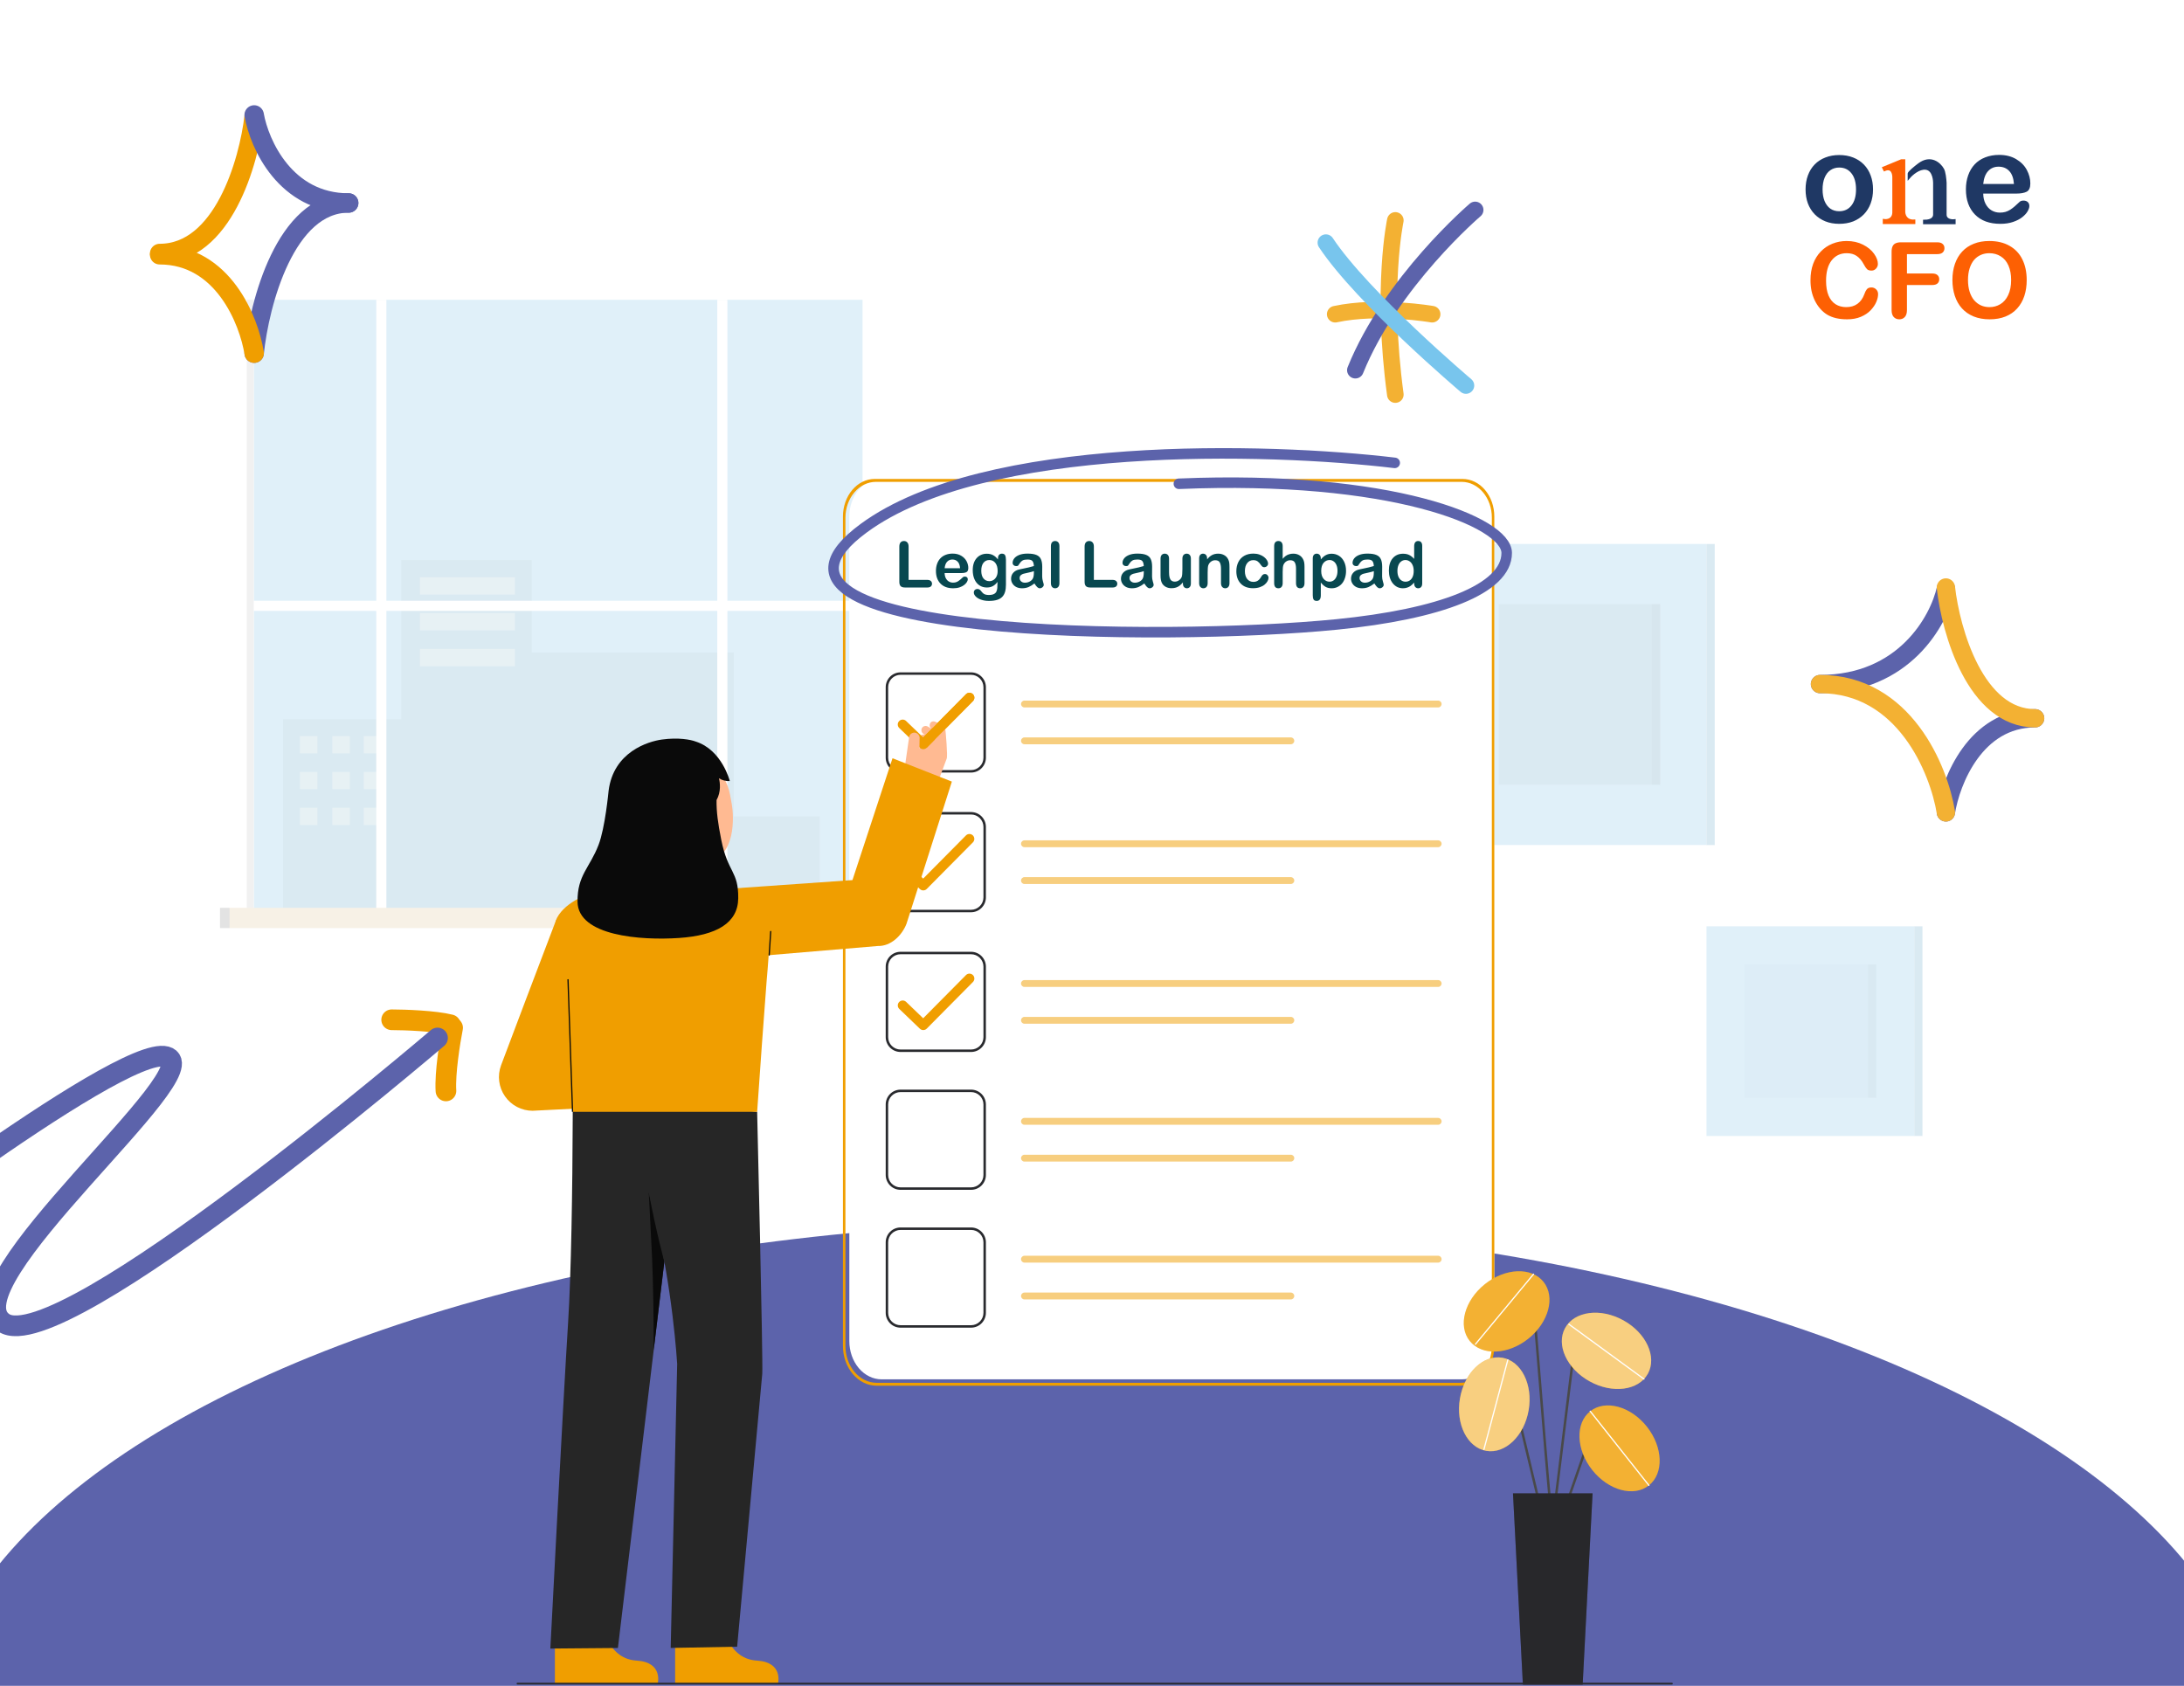 <svg width="342" height="264" viewBox="0 0 342 264" fill="none" xmlns="http://www.w3.org/2000/svg">
<g clip-path="url(#clip0_4184_1604)">
<rect width="342" height="264" fill="white"/>
<ellipse cx="171.176" cy="272.652" rx="182.176" ry="81.348" fill="#5C63AB"/>
<g clip-path="url(#clip1_4184_1604)">
<g opacity="0.7">
<path d="M267.225 85.18H227.452V132.326H267.225V85.18Z" fill="#D3EAF6"/>
<path d="M267.225 132.336H268.515V85.189H267.225V132.336Z" fill="#D3EAF6"/>
<path opacity="0.05" d="M267.225 132.336H268.515V85.189H267.225V132.336Z" fill="#292A2E"/>
<path opacity="0.05" d="M259.98 94.609H234.697V122.895H259.98V94.609Z" fill="#292A2E"/>
<path opacity="0.03" d="M259.98 94.609H258.662V122.895H259.98V94.609Z" fill="#292A2E"/>
<path d="M299.753 145.062H267.225V177.889H299.753V145.062Z" fill="#D3EAF6"/>
<path opacity="0.05" d="M293.828 151.031H273.151V171.898H293.828V151.031Z" fill="#6686BF"/>
<path d="M299.753 177.891H301.044V145.064H299.753V177.891Z" fill="#D3EAF6"/>
<path opacity="0.05" d="M299.753 177.891H301.044V145.064H299.753V177.891Z" fill="#292A2E"/>
<path opacity="0.03" d="M293.828 151.031H292.51V171.898H293.828V151.031Z" fill="#292A2E"/>
</g>
<g opacity="0.7">
<path d="M135.067 46.945H39.737V142.275H135.067V46.945Z" fill="#D3EAF6"/>
<path d="M39.737 46.945H38.645V142.275H39.737V46.945Z" fill="#F4F4F4"/>
<path opacity="0.05" d="M39.737 46.945H38.645V142.275H39.737V46.945Z" fill="#292A2E"/>
<path opacity="0.05" d="M62.832 112.637V87.695H83.262V102.186H114.909V127.843H128.36V142.276H114.909H112.318H44.323V112.637H62.832Z" fill="#292A2E"/>
<path opacity="0.34" d="M80.64 90.398H65.762V93.106H80.64V90.398Z" fill="#FFFFFA"/>
<path opacity="0.34" d="M80.64 96.008H65.762V98.716H80.64V96.008Z" fill="#FFFFFA"/>
<path opacity="0.34" d="M80.64 101.625H65.762V104.333H80.64V101.625Z" fill="#FFFFFA"/>
<path opacity="0.34" d="M49.704 115.266H46.961V117.974H49.704V115.266Z" fill="#FFFFFA"/>
<path opacity="0.34" d="M49.704 120.875H46.961V123.583H49.704V120.875Z" fill="#FFFFFA"/>
<path opacity="0.34" d="M49.704 126.492H46.961V129.2H49.704V126.492Z" fill="#FFFFFA"/>
<path opacity="0.34" d="M54.777 115.266H52.035V117.974H54.777V115.266Z" fill="#FFFFFA"/>
<path opacity="0.34" d="M54.777 120.875H52.035V123.583H54.777V120.875Z" fill="#FFFFFA"/>
<path opacity="0.34" d="M54.777 126.492H52.035V129.2H54.777V126.492Z" fill="#FFFFFA"/>
<path opacity="0.34" d="M59.713 115.266H56.971V117.974H59.713V115.266Z" fill="#FFFFFA"/>
<path opacity="0.34" d="M59.713 120.875H56.971V123.583H59.713V120.875Z" fill="#FFFFFA"/>
<path opacity="0.34" d="M59.713 126.492H56.971V129.2H59.713V126.492Z" fill="#FFFFFA"/>
<path d="M39.737 94.076H58.919V46.945H60.506V94.076H112.318V46.945H113.905V94.076H135.067V95.662H113.905V142.275H112.318V95.662H60.506V142.275H58.919V95.662H39.737V94.076Z" fill="white"/>
<path d="M138.865 142.164H35.94V145.334H138.865V142.164Z" fill="#F4F4F4"/>
<path opacity="0.1" d="M138.865 142.164H35.94V145.334H138.865V142.164Z" fill="#F09E00"/>
<path opacity="0.1" d="M35.94 142.164H34.454V145.334H35.94V142.164Z" fill="#292A2E"/>
<path opacity="0.1" d="M35.94 142.164H34.454V145.334H35.94V142.164Z" fill="#292A2E"/>
</g>
<path d="M137.948 75H229.052C230.364 75 231.623 75.617 232.551 76.716C233.479 77.814 234 79.304 234 80.857V210.016C234 211.603 233.467 213.125 232.519 214.247C231.571 215.37 230.285 216 228.944 216H138.056C136.715 216 135.429 215.37 134.481 214.247C133.533 213.125 133 211.603 133 210.016V80.856C133 79.303 133.522 77.814 134.449 76.715C135.377 75.617 136.636 75 137.948 75Z" fill="white"/>
<path d="M228.72 217H137.28C135.879 217 134.537 216.343 133.546 215.174C132.556 214.004 132 212.418 132 210.764V80.879C132 79.32 132.525 77.824 133.458 76.722C134.392 75.619 135.658 75 136.978 75H229.022C230.342 75 231.608 75.619 232.542 76.722C233.475 77.825 234 79.32 234 80.879V210.764C234 212.418 233.444 214.004 232.454 215.174C231.463 216.343 230.12 217 228.72 217ZM132.387 81.097V210.764C132.387 211.523 132.513 212.275 132.759 212.976C133.005 213.677 133.365 214.314 133.82 214.851C134.274 215.387 134.814 215.813 135.407 216.104C136.001 216.394 136.637 216.543 137.28 216.543H228.72C230.018 216.543 231.263 215.934 232.18 214.851C233.098 213.767 233.613 212.297 233.613 210.764V81.04C233.613 80.307 233.491 79.581 233.253 78.903C233.016 78.226 232.667 77.61 232.228 77.092C231.789 76.573 231.268 76.162 230.694 75.882C230.12 75.601 229.505 75.457 228.885 75.457H137.163C135.896 75.457 134.681 76.051 133.786 77.109C132.89 78.167 132.387 79.601 132.387 81.097Z" fill="#F09E00"/>
<path d="M152.064 120.979H141.018C140.402 120.978 139.812 120.734 139.377 120.298C138.942 119.863 138.697 119.273 138.696 118.657V107.611C138.697 106.996 138.941 106.405 139.377 105.97C139.812 105.535 140.402 105.29 141.018 105.289H152.064C152.68 105.29 153.27 105.535 153.705 105.97C154.141 106.405 154.385 106.995 154.386 107.611V118.657C154.385 119.273 154.14 119.863 153.705 120.298C153.27 120.734 152.68 120.978 152.064 120.979ZM141.018 105.673C140.504 105.674 140.012 105.878 139.648 106.241C139.285 106.605 139.081 107.097 139.08 107.611V118.657C139.081 119.171 139.285 119.664 139.648 120.027C140.012 120.39 140.504 120.594 141.018 120.595H152.064C152.578 120.594 153.07 120.39 153.433 120.027C153.797 119.664 154.001 119.171 154.002 118.657V107.611C154.001 107.097 153.797 106.605 153.433 106.242C153.07 105.878 152.578 105.674 152.064 105.674L141.018 105.673Z" fill="#292A2E"/>
<path d="M152.064 142.854H141.018C140.402 142.854 139.812 142.609 139.377 142.174C138.941 141.738 138.697 141.148 138.696 140.532V129.486C138.696 128.871 138.941 128.28 139.377 127.845C139.812 127.41 140.402 127.165 141.018 127.164H152.064C152.68 127.165 153.27 127.41 153.705 127.845C154.141 128.28 154.385 128.871 154.386 129.486V140.532C154.385 141.148 154.141 141.738 153.705 142.174C153.27 142.609 152.68 142.854 152.064 142.854ZM141.018 127.549C140.504 127.55 140.012 127.754 139.648 128.117C139.285 128.481 139.081 128.973 139.08 129.487V140.533C139.081 141.047 139.285 141.539 139.648 141.902C140.012 142.266 140.504 142.47 141.018 142.471H152.064C152.578 142.47 153.07 142.266 153.433 141.902C153.797 141.539 154.001 141.047 154.002 140.533V129.486C154.001 128.973 153.797 128.48 153.433 128.117C153.07 127.754 152.578 127.549 152.064 127.549L141.018 127.549Z" fill="#292A2E"/>
<path d="M152.064 164.737H141.018C140.402 164.736 139.812 164.491 139.377 164.056C138.941 163.621 138.697 163.031 138.696 162.415V151.369C138.697 150.753 138.941 150.163 139.377 149.728C139.812 149.292 140.402 149.048 141.018 149.047H152.064C152.68 149.048 153.27 149.292 153.705 149.728C154.141 150.163 154.385 150.753 154.386 151.369V162.415C154.385 163.031 154.141 163.621 153.705 164.056C153.27 164.492 152.68 164.736 152.064 164.737ZM141.018 149.431C140.504 149.432 140.012 149.636 139.648 149.999C139.285 150.363 139.081 150.855 139.08 151.369V162.415C139.081 162.929 139.285 163.421 139.648 163.784C140.012 164.148 140.504 164.352 141.018 164.353H152.064C152.578 164.352 153.07 164.148 153.433 163.784C153.797 163.421 154.001 162.929 154.002 162.415V151.369C154.001 150.855 153.797 150.363 153.433 149.999C153.07 149.636 152.578 149.432 152.064 149.431H141.018Z" fill="#292A2E"/>
<path d="M152.064 186.323H141.018C140.402 186.322 139.812 186.078 139.377 185.642C138.941 185.207 138.697 184.617 138.696 184.001V172.955C138.696 172.339 138.941 171.749 139.377 171.314C139.812 170.878 140.402 170.634 141.018 170.633H152.064C152.68 170.634 153.27 170.878 153.705 171.314C154.141 171.749 154.385 172.339 154.386 172.955V184.001C154.385 184.617 154.141 185.207 153.705 185.642C153.27 186.078 152.68 186.323 152.064 186.323ZM141.018 171.017C140.504 171.018 140.012 171.222 139.648 171.585C139.285 171.949 139.081 172.441 139.08 172.955V184.001C139.081 184.515 139.285 185.007 139.648 185.371C140.012 185.734 140.504 185.938 141.018 185.939H152.064C152.578 185.938 153.07 185.734 153.433 185.371C153.797 185.007 154.001 184.515 154.002 184.001V172.955C154.001 172.441 153.797 171.949 153.434 171.585C153.07 171.222 152.578 171.018 152.064 171.017H141.018Z" fill="#292A2E"/>
<path d="M152.064 207.909H141.018C140.402 207.908 139.812 207.664 139.377 207.228C138.941 206.793 138.696 206.203 138.696 205.587V194.541C138.696 193.925 138.941 193.335 139.377 192.9C139.812 192.464 140.402 192.219 141.018 192.219H152.064C152.68 192.219 153.27 192.464 153.705 192.9C154.141 193.335 154.385 193.925 154.386 194.541V205.587C154.385 206.203 154.14 206.793 153.705 207.228C153.27 207.664 152.68 207.908 152.064 207.909ZM141.018 192.603C140.504 192.604 140.012 192.808 139.648 193.171C139.285 193.535 139.081 194.027 139.08 194.541V205.587C139.081 206.101 139.285 206.593 139.648 206.956C140.012 207.32 140.504 207.524 141.018 207.525H152.064C152.578 207.524 153.07 207.32 153.433 206.956C153.797 206.593 154.001 206.101 154.002 205.587V194.541C154.001 194.027 153.797 193.535 153.433 193.171C153.07 192.808 152.578 192.604 152.064 192.603L141.018 192.603Z" fill="#292A2E"/>
<path d="M144.576 139.435C144.377 139.435 144.186 139.358 144.043 139.22L140.823 136.125C140.751 136.055 140.692 135.972 140.652 135.879C140.611 135.787 140.589 135.687 140.587 135.586C140.585 135.485 140.603 135.385 140.64 135.291C140.677 135.197 140.732 135.111 140.802 135.038C140.872 134.965 140.955 134.907 141.048 134.866C141.141 134.826 141.24 134.804 141.341 134.802C141.442 134.8 141.542 134.818 141.636 134.855C141.73 134.891 141.816 134.946 141.889 135.016L144.563 137.587L151.265 130.824C151.409 130.681 151.603 130.601 151.806 130.602C152.008 130.602 152.203 130.682 152.347 130.824C152.49 130.967 152.572 131.16 152.574 131.363C152.576 131.566 152.498 131.761 152.357 131.906L145.122 139.207C145.051 139.279 144.966 139.336 144.872 139.376C144.778 139.415 144.678 139.435 144.576 139.435Z" fill="#F09E00"/>
<path d="M144.576 161.308C144.377 161.308 144.186 161.231 144.043 161.093L140.823 157.998C140.676 157.857 140.591 157.663 140.587 157.459C140.583 157.255 140.661 157.058 140.802 156.911C140.943 156.764 141.137 156.679 141.341 156.675C141.545 156.671 141.742 156.748 141.889 156.889L144.563 159.459L151.265 152.696C151.408 152.552 151.603 152.47 151.807 152.469C152.011 152.468 152.207 152.548 152.352 152.691C152.497 152.835 152.579 153.03 152.58 153.234C152.581 153.438 152.501 153.634 152.357 153.779L145.122 161.079C145.051 161.152 144.966 161.209 144.872 161.248C144.778 161.288 144.678 161.308 144.576 161.308Z" fill="#F09E00"/>
<path opacity="0.5" d="M225.206 109.711H160.423C160.127 109.711 159.887 109.951 159.887 110.247C159.887 110.544 160.127 110.784 160.423 110.784H225.206C225.503 110.784 225.743 110.544 225.743 110.247C225.743 109.951 225.503 109.711 225.206 109.711Z" fill="#F09E00"/>
<path opacity="0.5" d="M202.138 115.477H160.423C160.127 115.477 159.887 115.717 159.887 116.013C159.887 116.309 160.127 116.55 160.423 116.55H202.138C202.434 116.55 202.674 116.309 202.674 116.013C202.674 115.717 202.434 115.477 202.138 115.477Z" fill="#F09E00"/>
<path opacity="0.5" d="M225.206 131.594H160.423C160.127 131.594 159.887 131.834 159.887 132.13C159.887 132.427 160.127 132.667 160.423 132.667H225.206C225.503 132.667 225.743 132.427 225.743 132.13C225.743 131.834 225.503 131.594 225.206 131.594Z" fill="#F09E00"/>
<path opacity="0.5" d="M202.138 137.359H160.423C160.127 137.359 159.887 137.6 159.887 137.896C159.887 138.192 160.127 138.432 160.423 138.432H202.138C202.434 138.432 202.674 138.192 202.674 137.896C202.674 137.6 202.434 137.359 202.138 137.359Z" fill="#F09E00"/>
<path opacity="0.5" d="M225.206 153.477H160.423C160.127 153.477 159.887 153.717 159.887 154.013C159.887 154.309 160.127 154.55 160.423 154.55H225.206C225.503 154.55 225.743 154.309 225.743 154.013C225.743 153.717 225.503 153.477 225.206 153.477Z" fill="#F09E00"/>
<path opacity="0.5" d="M202.138 159.242H160.423C160.127 159.242 159.887 159.482 159.887 159.779C159.887 160.075 160.127 160.315 160.423 160.315H202.138C202.434 160.315 202.674 160.075 202.674 159.779C202.674 159.482 202.434 159.242 202.138 159.242Z" fill="#F09E00"/>
<path opacity="0.5" d="M225.206 175.062H160.423C160.127 175.062 159.887 175.303 159.887 175.599C159.887 175.895 160.127 176.136 160.423 176.136H225.206C225.503 176.136 225.743 175.895 225.743 175.599C225.743 175.303 225.503 175.062 225.206 175.062Z" fill="#F09E00"/>
<path opacity="0.5" d="M202.138 180.828H160.423C160.127 180.828 159.887 181.068 159.887 181.365C159.887 181.661 160.127 181.901 160.423 181.901H202.138C202.434 181.901 202.674 181.661 202.674 181.365C202.674 181.068 202.434 180.828 202.138 180.828Z" fill="#F09E00"/>
<path opacity="0.5" d="M225.206 196.648H160.423C160.127 196.648 159.887 196.889 159.887 197.185C159.887 197.481 160.127 197.722 160.423 197.722H225.206C225.503 197.722 225.743 197.481 225.743 197.185C225.743 196.889 225.503 196.648 225.206 196.648Z" fill="#F09E00"/>
<path opacity="0.5" d="M202.138 202.414H160.423C160.127 202.414 159.887 202.654 159.887 202.951C159.887 203.247 160.127 203.487 160.423 203.487H202.138C202.434 203.487 202.674 203.247 202.674 202.951C202.674 202.654 202.434 202.414 202.138 202.414Z" fill="#F09E00"/>
<path d="M144.021 117.053C144.077 116.915 144.177 116.8 144.305 116.724C144.432 116.648 144.582 116.616 144.729 116.632C144.729 116.62 144.719 116.592 144.74 116.592L144.259 116.288C144.115 116.202 144.008 116.066 143.956 115.907C143.905 115.747 143.913 115.574 143.979 115.42C144.049 115.27 144.172 115.151 144.325 115.087C144.478 115.022 144.649 115.017 144.805 115.072C144.804 115.065 144.808 115.059 144.809 115.053L144.611 114.928C144.476 114.846 144.373 114.72 144.32 114.571C144.268 114.422 144.268 114.259 144.321 114.11C144.357 114.018 144.412 113.934 144.484 113.866C144.556 113.797 144.641 113.746 144.736 113.714C144.83 113.683 144.929 113.673 145.028 113.685C145.126 113.697 145.221 113.731 145.304 113.784L145.761 114.072C145.762 114.069 145.761 114.066 145.762 114.064C145.763 114.061 145.768 114.06 145.77 114.057C145.663 113.95 145.596 113.81 145.579 113.659C145.562 113.508 145.597 113.356 145.678 113.228C145.865 112.883 146.346 112.923 146.641 113.11L147.525 113.769C147.662 113.871 147.771 114.005 147.843 114.159C147.915 114.313 147.948 114.482 147.939 114.652C147.86 116.122 147.563 119.958 146.621 119.362L144.303 117.898C144.168 117.809 144.068 117.677 144.017 117.524C143.966 117.371 143.967 117.205 144.021 117.053Z" fill="#FFBA92"/>
<path d="M144.576 117.323C144.377 117.323 144.186 117.246 144.043 117.108L140.824 114.013C140.75 113.944 140.69 113.86 140.649 113.767C140.608 113.674 140.585 113.574 140.583 113.473C140.58 113.371 140.598 113.27 140.634 113.175C140.671 113.081 140.726 112.994 140.797 112.921C140.867 112.848 140.952 112.789 141.045 112.749C141.138 112.708 141.238 112.687 141.34 112.685C141.441 112.684 141.542 112.702 141.637 112.74C141.731 112.778 141.817 112.834 141.889 112.905L144.563 115.475L151.265 108.712C151.336 108.64 151.42 108.583 151.514 108.544C151.607 108.505 151.707 108.485 151.808 108.484C151.909 108.484 152.009 108.503 152.102 108.542C152.196 108.58 152.281 108.636 152.352 108.707C152.424 108.778 152.481 108.863 152.52 108.956C152.559 109.049 152.58 109.149 152.58 109.25C152.581 109.351 152.561 109.451 152.523 109.544C152.485 109.638 152.428 109.723 152.357 109.795L145.122 117.095C145.051 117.167 144.966 117.225 144.872 117.264C144.778 117.303 144.678 117.323 144.576 117.323Z" fill="#F09E00"/>
<path d="M142.361 115.44C142.377 115.328 142.415 115.221 142.474 115.124C142.534 115.028 142.612 114.944 142.704 114.879C142.796 114.814 142.901 114.768 143.012 114.744C143.122 114.721 143.237 114.72 143.348 114.742C143.561 114.792 143.747 114.922 143.869 115.104C143.99 115.286 144.038 115.508 144.002 115.724L143.979 116.905C143.975 117.154 144.061 117.397 144.223 117.587C144.385 117.778 144.611 117.902 144.858 117.937C145.101 117.971 145.347 117.918 145.553 117.786C145.759 117.654 145.911 117.452 145.981 117.217L146.584 115.202L145.929 114.224C146.158 113.855 146.35 112.901 146.747 113.185C147.083 113.394 147.846 113.899 148.054 114.377C148.058 114.379 148.449 118.483 148.236 118.825L146.357 123.853C145.455 125.305 141.103 124.181 141.103 124.181L142.361 115.44Z" fill="#FFBA92"/>
<path d="M144.563 115.475L151.265 108.712C151.336 108.64 151.42 108.583 151.513 108.544C151.607 108.505 151.706 108.485 151.807 108.484C151.908 108.484 152.009 108.503 152.102 108.542C152.195 108.58 152.281 108.636 152.352 108.707C152.424 108.778 152.481 108.863 152.52 108.956C152.559 109.049 152.58 109.149 152.58 109.25C152.58 109.351 152.561 109.451 152.523 109.544C152.485 109.638 152.428 109.723 152.357 109.795L145.122 117.095" fill="#F09E00"/>
<path d="M110.359 150.423L137.482 148.14C139.479 148.193 141.218 146.532 141.95 144.669L149.056 122.396L139.76 118.742L133.488 137.821L109.634 139.49L110.359 150.423Z" fill="#F09E00"/>
<path d="M94.611 255.297C94.611 255.297 95.479 259.795 99.691 260.047C103.904 260.298 102.99 263.653 102.99 263.653H86.892V255.61L94.611 255.297Z" fill="#F09E00"/>
<path d="M89.645 173.215C89.645 173.215 89.696 171.862 89.685 174.93C89.645 186.374 89.447 199.446 88.962 207.095C88.182 219.392 86.182 258.16 86.182 258.16L96.76 258.071L107.013 172.75L89.645 173.215Z" fill="#262626"/>
<path d="M101.591 186.711C101.591 186.711 102.03 195.016 102.11 196.965C102.298 201.474 102.364 206.143 102.364 211.436L104.032 197.56C104.032 197.56 102.811 193.211 101.591 186.711Z" fill="#0A0A0A"/>
<path d="M113.443 255.297C113.443 255.297 114.311 259.795 118.524 260.047C122.736 260.298 121.823 263.653 121.823 263.653H105.724V255.61L113.443 255.297Z" fill="#F09E00"/>
<path d="M118.565 174.111C118.565 174.111 119.502 213.223 119.365 215.135L115.431 257.87L105.027 258.063L106.041 213.589C106.041 213.589 105.326 201.321 102.362 189.929C100.845 184.082 99.933 178.095 99.638 172.062L118.565 174.111Z" fill="#262626"/>
<path d="M89.53 173.217L89.496 173.219C89.496 173.219 89.521 172.552 89.53 173.217Z" fill="#333333"/>
<path d="M120.054 153.552C119.836 156.115 118.774 170.951 118.565 174.108H89.657C89.494 171.261 88.76 158.81 88.141 153.242C87.55 147.929 86.39 145.269 87.24 143.698C88.629 141.131 92.425 139.648 95.014 139.297C96.594 139.083 110.069 138.93 110.102 138.93C111.16 138.93 117.323 139.427 118.686 140.476C121.151 142.375 120.435 149.082 120.054 153.552Z" fill="#F09E00"/>
<path d="M120.453 149.651C120.478 149.651 120.501 149.642 120.519 149.625C120.537 149.608 120.548 149.585 120.549 149.561L120.783 145.875C120.784 145.85 120.775 145.825 120.758 145.806C120.741 145.787 120.718 145.775 120.692 145.774C120.667 145.772 120.642 145.781 120.623 145.798C120.604 145.815 120.592 145.839 120.591 145.864L120.357 149.549C120.356 149.575 120.365 149.6 120.382 149.619C120.399 149.638 120.422 149.649 120.448 149.651L120.453 149.651Z" fill="#0C0C0C"/>
<path d="M83.407 173.944C82.557 173.943 81.72 173.738 80.966 173.344C80.212 172.951 79.565 172.381 79.079 171.683C78.593 170.986 78.282 170.181 78.174 169.338C78.066 168.495 78.163 167.638 78.457 166.84C78.755 166.03 85.756 147.49 87.089 144.055L96.958 148.053C96.208 149.985 93.493 157.306 91.312 163.204L94.936 162.81L96.077 173.304L83.978 173.913C83.788 173.933 83.598 173.944 83.407 173.944Z" fill="#F09E00"/>
<path d="M113.546 138.585C113.513 138.581 112.627 141.918 105.707 141.398C100.916 141.039 99.747 137.779 99.638 137.779C100.154 137.669 100.993 137.555 101.223 137.433C101.977 137.027 102.527 136.534 102.803 135.475C103.019 134.647 103.13 131.459 103.13 129.859L110.502 131.516C110.399 133.32 109.68 137.503 112.2 138.243C112.62 138.365 113.071 138.478 113.546 138.585Z" fill="#FFBA92"/>
<path d="M110.246 135.053C107.34 135.283 103.607 134.056 102.898 130.178L102.258 126.679C101.549 122.802 103.01 119.286 106.661 118.619C110.312 117.951 113.616 120.595 114.325 124.473L114.608 126.022C114.88 127.51 115.432 134.644 110.246 135.053Z" fill="#FFBA92"/>
<path d="M112.941 131.499C112.42 128.878 112.18 127.129 112.208 125.284C112.943 123.996 112.75 122.516 112.583 121.877C113.089 122.198 113.684 122.351 114.282 122.312C114.282 122.312 113.067 117.436 108.937 116.123C108.177 115.828 106.238 115.454 103.663 115.808C101.473 116.108 96.075 117.745 95.304 123.823V123.826C95.278 124.028 94.76 129.627 93.728 132.314C92.339 135.925 90.388 137.047 90.438 141.214C90.501 146.574 100.355 147.288 106.298 146.887C112.24 146.486 115.559 144.532 115.602 140.669C115.649 136.341 113.985 136.743 112.941 131.499Z" fill="#0A0A0A"/>
<path d="M89.041 153.345L88.849 153.352L89.56 174.107L89.752 174.1L89.041 153.345Z" fill="#0C0C0C"/>
<path d="M261.815 263.785H81.028C80.992 263.785 80.958 263.771 80.933 263.745C80.907 263.72 80.893 263.686 80.893 263.65C80.893 263.615 80.907 263.58 80.933 263.555C80.958 263.53 80.992 263.516 81.028 263.516H261.815C261.851 263.516 261.885 263.53 261.91 263.555C261.936 263.58 261.95 263.615 261.95 263.65C261.95 263.686 261.936 263.72 261.91 263.745C261.885 263.771 261.851 263.785 261.815 263.785Z" fill="#292A2E"/>
<path d="M243.155 238.584C243.104 238.584 243.055 238.564 243.019 238.527C242.748 238.257 242.306 233.287 241.117 218.491C240.631 212.437 240.171 206.719 239.835 203.244C239.811 202.995 239.715 202.967 239.684 202.957C239.225 202.819 237.828 203.92 237.049 204.884C237.033 204.903 237.013 204.92 236.991 204.932C236.969 204.944 236.944 204.951 236.919 204.954C236.894 204.957 236.869 204.954 236.845 204.947C236.82 204.94 236.798 204.928 236.778 204.912C236.759 204.896 236.742 204.877 236.73 204.855C236.718 204.833 236.711 204.808 236.708 204.783C236.705 204.758 236.708 204.733 236.715 204.708C236.722 204.684 236.734 204.662 236.75 204.642C237.265 204.005 238.945 202.333 239.794 202.589C239.965 202.64 240.179 202.789 240.218 203.207C240.554 206.685 241.014 212.405 241.5 218.461C242.223 227.452 243.042 237.638 243.311 238.279C243.331 238.308 243.344 238.342 243.346 238.377C243.349 238.412 243.342 238.448 243.326 238.479C243.31 238.511 243.285 238.537 243.255 238.556C243.225 238.574 243.19 238.584 243.155 238.584Z" fill="#494949"/>
<path d="M239.341 209.624C242.531 207.067 243.589 203.087 241.703 200.734C239.817 198.382 235.703 198.547 232.512 201.104C229.322 203.661 228.265 207.642 230.151 209.994C232.037 212.347 236.151 212.181 239.341 209.624Z" fill="#F09E00"/>
<path opacity="0.2" d="M239.341 209.624C242.531 207.067 243.589 203.087 241.703 200.734C239.817 198.382 235.703 198.547 232.512 201.104C229.322 203.661 228.265 207.642 230.151 209.994C232.037 212.347 236.151 212.181 239.341 209.624Z" fill="white"/>
<path d="M231.045 210.594C231.027 210.594 231.009 210.589 230.994 210.579C230.978 210.569 230.966 210.555 230.958 210.539C230.951 210.522 230.948 210.504 230.95 210.486C230.952 210.468 230.96 210.451 230.971 210.437L240.063 199.474C240.071 199.464 240.081 199.455 240.092 199.449C240.103 199.443 240.115 199.439 240.128 199.438C240.141 199.437 240.154 199.438 240.166 199.442C240.178 199.445 240.189 199.452 240.199 199.46C240.209 199.468 240.217 199.478 240.223 199.489C240.229 199.501 240.232 199.513 240.234 199.526C240.235 199.538 240.233 199.551 240.229 199.563C240.225 199.575 240.219 199.587 240.211 199.596L231.119 210.56C231.11 210.571 231.099 210.579 231.086 210.585C231.073 210.591 231.059 210.594 231.045 210.594Z" fill="white"/>
<path d="M245.138 236.239C245.107 236.239 245.077 236.232 245.049 236.218C245.022 236.204 244.999 236.184 244.981 236.159C244.963 236.134 244.952 236.105 244.947 236.074C244.943 236.044 244.946 236.013 244.956 235.984L248.371 226.163C248.471 225.874 248.643 225.616 248.869 225.41C249.096 225.205 249.37 225.06 249.667 224.988C249.964 224.917 250.274 224.921 250.569 225C250.865 225.079 251.135 225.231 251.356 225.442L253.162 227.168C253.198 227.203 253.22 227.251 253.221 227.302C253.222 227.353 253.203 227.403 253.168 227.44C253.132 227.476 253.084 227.498 253.033 227.499C252.982 227.5 252.933 227.481 252.896 227.446L251.091 225.721C250.916 225.555 250.702 225.435 250.47 225.372C250.237 225.31 249.992 225.306 249.757 225.363C249.523 225.42 249.306 225.534 249.127 225.696C248.949 225.858 248.813 226.062 248.734 226.29L245.319 236.11C245.306 236.148 245.281 236.181 245.249 236.204C245.216 236.227 245.177 236.239 245.138 236.239Z" fill="#494949"/>
<path d="M258.206 232.611C260.57 230.74 260.429 226.624 257.892 223.418C255.355 220.213 251.381 219.131 249.017 221.002C246.653 222.874 246.793 226.989 249.331 230.195C251.868 233.401 255.842 234.482 258.206 232.611Z" fill="#F09E00"/>
<path d="M241.603 237.96C241.56 237.96 241.518 237.945 241.484 237.918C241.45 237.892 241.426 237.854 241.416 237.812L235.686 213.85C235.646 213.687 235.563 213.538 235.444 213.419C235.326 213.3 235.177 213.216 235.014 213.176C234.85 213.136 234.679 213.142 234.519 213.193C234.359 213.244 234.217 213.339 234.107 213.466L232.34 215.507C232.307 215.546 232.259 215.57 232.209 215.573C232.158 215.577 232.107 215.56 232.069 215.527C232.03 215.494 232.007 215.446 232.003 215.395C231.999 215.344 232.016 215.294 232.049 215.256L233.816 213.214C233.972 213.034 234.175 212.9 234.403 212.827C234.63 212.754 234.873 212.746 235.105 212.803C235.337 212.859 235.549 212.979 235.717 213.148C235.886 213.317 236.004 213.53 236.059 213.762L241.79 237.724C241.797 237.752 241.797 237.781 241.791 237.81C241.785 237.838 241.772 237.865 241.754 237.887C241.736 237.91 241.713 237.929 241.687 237.941C241.661 237.954 241.632 237.961 241.603 237.961V237.96Z" fill="#494949"/>
<path d="M239.376 220.838C240.071 216.811 238.227 213.131 235.257 212.618C232.287 212.106 229.316 214.955 228.621 218.982C227.926 223.009 229.77 226.689 232.74 227.202C235.71 227.714 238.681 224.865 239.376 220.838Z" fill="#F09E00"/>
<path d="M243.155 238.594C243.147 238.594 243.139 238.593 243.131 238.592C243.106 238.589 243.082 238.581 243.06 238.569C243.038 238.556 243.019 238.54 243.003 238.52C242.987 238.5 242.976 238.477 242.969 238.453C242.963 238.429 242.961 238.403 242.964 238.378L246.623 208.666C246.663 208.342 246.796 208.037 247.005 207.787C247.214 207.536 247.491 207.352 247.802 207.256C248.114 207.159 248.447 207.155 248.761 207.243C249.075 207.331 249.357 207.508 249.572 207.752L253.755 212.489C253.789 212.528 253.806 212.578 253.803 212.629C253.8 212.68 253.777 212.727 253.738 212.761C253.7 212.795 253.65 212.812 253.599 212.809C253.548 212.806 253.501 212.782 253.467 212.744L249.284 208.007C249.117 207.818 248.899 207.681 248.657 207.613C248.414 207.545 248.157 207.548 247.916 207.623C247.675 207.697 247.461 207.84 247.3 208.033C247.138 208.227 247.036 208.463 247.005 208.713L243.345 238.425C243.34 238.472 243.317 238.515 243.282 238.546C243.247 238.577 243.202 238.594 243.155 238.594Z" fill="#494949"/>
<path d="M258.045 215.123C259.505 212.485 257.788 208.742 254.21 206.763C250.633 204.784 246.549 205.319 245.09 207.957C243.631 210.596 245.348 214.339 248.925 216.317C252.503 218.296 256.586 217.762 258.045 215.123Z" fill="#F09E00"/>
<path opacity="0.2" d="M258.206 232.611C260.57 230.74 260.429 226.624 257.892 223.418C255.355 220.213 251.381 219.131 249.017 221.002C246.653 222.874 246.793 226.989 249.331 230.195C251.868 233.401 255.842 234.482 258.206 232.611Z" fill="white"/>
<path opacity="0.5" d="M239.376 220.838C240.071 216.811 238.227 213.131 235.257 212.618C232.287 212.106 229.316 214.955 228.621 218.982C227.926 223.009 229.77 226.689 232.74 227.202C235.71 227.714 238.681 224.865 239.376 220.838Z" fill="white"/>
<path opacity="0.5" d="M258.045 215.123C259.505 212.485 257.788 208.742 254.21 206.763C250.633 204.784 246.549 205.319 245.09 207.957C243.631 210.596 245.348 214.339 248.925 216.317C252.503 218.296 256.586 217.762 258.045 215.123Z" fill="white"/>
<path d="M247.835 263.804H238.474L236.923 233.852H249.387L247.835 263.804Z" fill="#292A2E"/>
<path opacity="0.3" d="M247.835 263.804H238.474L236.923 233.852H249.387L247.835 263.804Z" fill="#262626"/>
<path d="M258.206 232.7C258.191 232.7 258.177 232.696 258.164 232.69C258.151 232.684 258.139 232.674 258.13 232.663L248.941 221.054C248.925 221.034 248.918 221.009 248.921 220.984C248.924 220.958 248.937 220.935 248.957 220.919C248.977 220.903 249.002 220.896 249.028 220.899C249.053 220.902 249.076 220.915 249.092 220.935L258.281 232.544C258.293 232.558 258.3 232.575 258.302 232.593C258.304 232.611 258.3 232.629 258.293 232.645C258.285 232.661 258.272 232.675 258.257 232.685C258.242 232.694 258.224 232.7 258.206 232.7Z" fill="white"/>
<path d="M257.434 216.052C257.414 216.052 257.394 216.045 257.378 216.033L245.619 207.447C245.609 207.44 245.6 207.43 245.593 207.42C245.587 207.409 245.582 207.397 245.581 207.384C245.579 207.372 245.579 207.359 245.582 207.347C245.585 207.335 245.59 207.323 245.598 207.313C245.605 207.303 245.615 207.294 245.626 207.287C245.636 207.281 245.648 207.277 245.661 207.275C245.673 207.273 245.686 207.273 245.698 207.276C245.711 207.279 245.722 207.284 245.732 207.292L257.492 215.878C257.508 215.89 257.52 215.907 257.526 215.926C257.532 215.946 257.532 215.966 257.525 215.985C257.519 216.004 257.507 216.021 257.49 216.033C257.474 216.045 257.454 216.051 257.434 216.051V216.052Z" fill="white"/>
<path d="M232.371 227.078C232.363 227.078 232.354 227.077 232.346 227.075C232.321 227.068 232.3 227.052 232.288 227.03C232.275 227.008 232.271 226.981 232.278 226.957L236.021 212.932C236.024 212.92 236.03 212.908 236.037 212.898C236.045 212.888 236.055 212.879 236.066 212.873C236.077 212.866 236.089 212.862 236.101 212.86C236.114 212.859 236.127 212.859 236.139 212.863C236.152 212.866 236.163 212.872 236.173 212.879C236.183 212.887 236.192 212.897 236.198 212.908C236.204 212.919 236.208 212.931 236.21 212.944C236.211 212.957 236.21 212.97 236.207 212.982L232.464 227.006C232.458 227.027 232.446 227.045 232.429 227.058C232.413 227.071 232.392 227.078 232.371 227.078Z" fill="white"/>
<path d="M142.28 85.599V90.809H145.219C145.453 90.809 145.632 90.866 145.756 90.98C145.883 91.093 145.947 91.237 145.947 91.409C145.947 91.585 145.885 91.728 145.761 91.839C145.637 91.946 145.457 92 145.219 92H141.718C141.402 92 141.174 91.93 141.035 91.79C140.898 91.65 140.829 91.424 140.829 91.111V85.599C140.829 85.306 140.895 85.086 141.025 84.939C141.158 84.793 141.332 84.72 141.547 84.72C141.765 84.72 141.941 84.793 142.075 84.939C142.211 85.083 142.28 85.302 142.28 85.599ZM150.532 89.739H147.924C147.927 90.042 147.988 90.309 148.105 90.54C148.225 90.771 148.383 90.945 148.578 91.062C148.777 91.18 148.995 91.238 149.233 91.238C149.392 91.238 149.537 91.22 149.667 91.185C149.801 91.145 149.929 91.087 150.053 91.009C150.177 90.927 150.291 90.841 150.395 90.75C150.499 90.659 150.634 90.535 150.8 90.379C150.868 90.32 150.966 90.291 151.093 90.291C151.23 90.291 151.341 90.329 151.425 90.403C151.51 90.478 151.552 90.584 151.552 90.721C151.552 90.841 151.505 90.983 151.41 91.145C151.316 91.305 151.173 91.46 150.981 91.609C150.792 91.756 150.553 91.878 150.263 91.976C149.977 92.073 149.646 92.122 149.272 92.122C148.416 92.122 147.75 91.878 147.275 91.39C146.799 90.901 146.562 90.239 146.562 89.402C146.562 89.008 146.62 88.644 146.738 88.309C146.855 87.97 147.026 87.68 147.25 87.439C147.475 87.199 147.752 87.015 148.08 86.888C148.409 86.757 148.774 86.692 149.174 86.692C149.695 86.692 150.141 86.803 150.512 87.024C150.886 87.243 151.166 87.526 151.352 87.874C151.537 88.222 151.63 88.577 151.63 88.939C151.63 89.274 151.534 89.492 151.342 89.593C151.15 89.69 150.88 89.739 150.532 89.739ZM147.924 88.982H150.341C150.309 88.527 150.185 88.186 149.97 87.962C149.758 87.734 149.479 87.62 149.13 87.62C148.798 87.62 148.525 87.736 148.31 87.967C148.098 88.195 147.97 88.533 147.924 88.982ZM157.524 87.679V91.551C157.524 91.993 157.477 92.374 157.382 92.693C157.288 93.012 157.136 93.276 156.928 93.484C156.72 93.693 156.446 93.847 156.108 93.948C155.772 94.049 155.354 94.1 154.853 94.1C154.394 94.1 153.984 94.034 153.622 93.904C153.261 93.777 152.983 93.611 152.787 93.406C152.592 93.204 152.494 92.996 152.494 92.781C152.494 92.618 152.55 92.485 152.66 92.381C152.771 92.28 152.905 92.23 153.061 92.23C153.256 92.23 153.427 92.316 153.574 92.488C153.645 92.576 153.718 92.664 153.793 92.752C153.871 92.843 153.956 92.92 154.047 92.981C154.142 93.046 154.254 93.094 154.384 93.123C154.514 93.156 154.664 93.172 154.833 93.172C155.178 93.172 155.445 93.123 155.634 93.025C155.826 92.931 155.96 92.797 156.035 92.625C156.113 92.453 156.158 92.267 156.171 92.068C156.184 91.873 156.194 91.557 156.201 91.121C155.995 91.408 155.758 91.626 155.488 91.775C155.221 91.925 154.902 92 154.531 92C154.085 92 153.694 91.886 153.359 91.658C153.027 91.43 152.771 91.111 152.592 90.701C152.413 90.291 152.324 89.817 152.324 89.28C152.324 88.88 152.377 88.519 152.485 88.196C152.595 87.874 152.752 87.602 152.953 87.381C153.155 87.159 153.388 86.993 153.652 86.883C153.915 86.769 154.205 86.712 154.521 86.712C154.898 86.712 155.226 86.785 155.502 86.932C155.779 87.075 156.036 87.301 156.274 87.61V87.43C156.274 87.199 156.331 87.019 156.445 86.893C156.559 86.766 156.705 86.702 156.884 86.702C157.141 86.702 157.312 86.787 157.397 86.956C157.481 87.122 157.524 87.363 157.524 87.679ZM153.661 89.368C153.661 89.909 153.779 90.317 154.013 90.594C154.251 90.87 154.557 91.009 154.931 91.009C155.152 91.009 155.361 90.95 155.556 90.833C155.755 90.713 155.916 90.534 156.039 90.296C156.163 90.055 156.225 89.764 156.225 89.422C156.225 88.878 156.104 88.455 155.864 88.152C155.626 87.85 155.312 87.698 154.921 87.698C154.54 87.698 154.234 87.843 154.003 88.133C153.775 88.422 153.661 88.834 153.661 89.368ZM161.987 91.37C161.664 91.621 161.352 91.81 161.049 91.936C160.75 92.06 160.413 92.122 160.038 92.122C159.697 92.122 159.396 92.055 159.135 91.922C158.878 91.785 158.679 91.601 158.539 91.37C158.399 91.139 158.329 90.888 158.329 90.618C158.329 90.254 158.445 89.943 158.676 89.686C158.907 89.428 159.225 89.256 159.628 89.168C159.713 89.148 159.923 89.105 160.258 89.036C160.593 88.968 160.88 88.906 161.118 88.851C161.358 88.792 161.619 88.722 161.899 88.641C161.882 88.289 161.811 88.032 161.684 87.869C161.56 87.703 161.301 87.62 160.908 87.62C160.569 87.62 160.313 87.667 160.141 87.762C159.972 87.856 159.825 87.998 159.702 88.186C159.581 88.375 159.495 88.501 159.443 88.562C159.394 88.621 159.286 88.65 159.12 88.65C158.971 88.65 158.841 88.603 158.73 88.509C158.622 88.411 158.569 88.287 158.569 88.138C158.569 87.903 158.652 87.675 158.818 87.454C158.984 87.233 159.243 87.05 159.594 86.907C159.946 86.764 160.383 86.692 160.908 86.692C161.493 86.692 161.954 86.762 162.289 86.902C162.625 87.039 162.861 87.257 162.997 87.557C163.137 87.856 163.207 88.253 163.207 88.748C163.207 89.061 163.206 89.326 163.202 89.544C163.202 89.762 163.201 90.005 163.198 90.272C163.198 90.522 163.238 90.784 163.32 91.058C163.404 91.328 163.447 91.502 163.447 91.58C163.447 91.717 163.382 91.842 163.251 91.956C163.124 92.067 162.979 92.122 162.817 92.122C162.68 92.122 162.545 92.059 162.411 91.932C162.278 91.801 162.136 91.614 161.987 91.37ZM161.899 89.441C161.703 89.513 161.419 89.59 161.044 89.671C160.673 89.749 160.416 89.808 160.273 89.847C160.13 89.882 159.993 89.956 159.863 90.066C159.732 90.174 159.667 90.325 159.667 90.52C159.667 90.722 159.744 90.895 159.897 91.038C160.05 91.178 160.25 91.248 160.497 91.248C160.761 91.248 161.004 91.191 161.225 91.077C161.45 90.96 161.614 90.81 161.718 90.628C161.839 90.426 161.899 90.094 161.899 89.632V89.441ZM164.565 91.311V85.53C164.565 85.263 164.623 85.061 164.741 84.925C164.861 84.788 165.022 84.72 165.224 84.72C165.426 84.72 165.589 84.788 165.712 84.925C165.836 85.058 165.898 85.26 165.898 85.53V91.311C165.898 91.582 165.834 91.785 165.707 91.922C165.584 92.055 165.423 92.122 165.224 92.122C165.029 92.122 164.869 92.052 164.745 91.912C164.625 91.772 164.565 91.572 164.565 91.311ZM171.293 85.599V90.809H174.233C174.467 90.809 174.646 90.866 174.77 90.98C174.897 91.093 174.96 91.237 174.96 91.409C174.96 91.585 174.898 91.728 174.775 91.839C174.651 91.946 174.47 92 174.233 92H170.732C170.416 92 170.188 91.93 170.048 91.79C169.911 91.65 169.843 91.424 169.843 91.111V85.599C169.843 85.306 169.908 85.086 170.038 84.939C170.172 84.793 170.346 84.72 170.561 84.72C170.779 84.72 170.955 84.793 171.088 84.939C171.225 85.083 171.293 85.302 171.293 85.599ZM179.194 91.37C178.871 91.621 178.559 91.81 178.256 91.936C177.957 92.06 177.62 92.122 177.245 92.122C176.904 92.122 176.603 92.055 176.342 91.922C176.085 91.785 175.886 91.601 175.746 91.37C175.606 91.139 175.536 90.888 175.536 90.618C175.536 90.254 175.652 89.943 175.883 89.686C176.114 89.428 176.432 89.256 176.835 89.168C176.92 89.148 177.13 89.105 177.465 89.036C177.8 88.968 178.087 88.906 178.325 88.851C178.565 88.792 178.826 88.722 179.106 88.641C179.09 88.289 179.018 88.032 178.891 87.869C178.767 87.703 178.508 87.62 178.115 87.62C177.776 87.62 177.521 87.667 177.348 87.762C177.179 87.856 177.032 87.998 176.909 88.186C176.788 88.375 176.702 88.501 176.65 88.562C176.601 88.621 176.493 88.65 176.327 88.65C176.178 88.65 176.048 88.603 175.937 88.509C175.829 88.411 175.776 88.287 175.776 88.138C175.776 87.903 175.859 87.675 176.025 87.454C176.191 87.233 176.45 87.05 176.801 86.907C177.153 86.764 177.591 86.692 178.115 86.692C178.701 86.692 179.161 86.762 179.496 86.902C179.832 87.039 180.068 87.257 180.204 87.557C180.344 87.856 180.414 88.253 180.414 88.748C180.414 89.061 180.413 89.326 180.41 89.544C180.41 89.762 180.408 90.005 180.405 90.272C180.405 90.522 180.445 90.784 180.527 91.058C180.611 91.328 180.654 91.502 180.654 91.58C180.654 91.717 180.589 91.842 180.458 91.956C180.331 92.067 180.187 92.122 180.024 92.122C179.887 92.122 179.752 92.059 179.618 91.932C179.485 91.801 179.343 91.614 179.194 91.37ZM179.106 89.441C178.91 89.513 178.626 89.59 178.251 89.671C177.88 89.749 177.623 89.808 177.48 89.847C177.337 89.882 177.2 89.956 177.07 90.066C176.939 90.174 176.874 90.325 176.874 90.52C176.874 90.722 176.951 90.895 177.104 91.038C177.257 91.178 177.457 91.248 177.704 91.248C177.968 91.248 178.211 91.191 178.432 91.077C178.657 90.96 178.821 90.81 178.925 90.628C179.046 90.426 179.106 90.094 179.106 89.632V89.441ZM185.234 91.37V91.199C185.074 91.401 184.907 91.57 184.731 91.707C184.555 91.844 184.363 91.945 184.155 92.01C183.946 92.078 183.709 92.112 183.442 92.112C183.119 92.112 182.83 92.046 182.573 91.912C182.319 91.779 182.122 91.595 181.982 91.36C181.816 91.077 181.733 90.67 181.733 90.14V87.498C181.733 87.231 181.793 87.033 181.913 86.902C182.034 86.769 182.193 86.702 182.392 86.702C182.594 86.702 182.757 86.769 182.88 86.902C183.004 87.036 183.066 87.234 183.066 87.498V89.632C183.066 89.941 183.092 90.201 183.144 90.413C183.196 90.621 183.289 90.786 183.422 90.906C183.559 91.023 183.743 91.082 183.974 91.082C184.199 91.082 184.41 91.015 184.609 90.882C184.807 90.748 184.952 90.574 185.043 90.359C185.118 90.171 185.156 89.757 185.156 89.119V87.498C185.156 87.234 185.217 87.036 185.341 86.902C185.465 86.769 185.626 86.702 185.825 86.702C186.023 86.702 186.183 86.769 186.303 86.902C186.424 87.033 186.484 87.231 186.484 87.498V91.36C186.484 91.614 186.425 91.805 186.308 91.932C186.194 92.059 186.046 92.122 185.864 92.122C185.681 92.122 185.53 92.057 185.41 91.927C185.292 91.793 185.234 91.608 185.234 91.37ZM189.028 87.439V87.601C189.262 87.291 189.518 87.065 189.794 86.922C190.074 86.775 190.395 86.702 190.756 86.702C191.108 86.702 191.422 86.779 191.699 86.932C191.975 87.085 192.182 87.301 192.319 87.581C192.407 87.744 192.464 87.92 192.49 88.108C192.516 88.297 192.529 88.538 192.529 88.831V91.311C192.529 91.579 192.467 91.78 192.343 91.917C192.223 92.054 192.065 92.122 191.869 92.122C191.671 92.122 191.51 92.052 191.386 91.912C191.262 91.772 191.201 91.572 191.201 91.311V89.09C191.201 88.65 191.139 88.315 191.015 88.084C190.895 87.85 190.652 87.732 190.287 87.732C190.05 87.732 189.833 87.804 189.638 87.947C189.443 88.087 189.299 88.281 189.208 88.528C189.143 88.727 189.111 89.098 189.111 89.642V91.311C189.111 91.582 189.047 91.785 188.92 91.922C188.797 92.055 188.635 92.122 188.437 92.122C188.245 92.122 188.087 92.052 187.963 91.912C187.84 91.772 187.778 91.572 187.778 91.311V87.459C187.778 87.205 187.833 87.016 187.944 86.893C188.054 86.766 188.206 86.702 188.398 86.702C188.515 86.702 188.621 86.73 188.715 86.785C188.81 86.841 188.884 86.924 188.94 87.034C188.998 87.145 189.028 87.28 189.028 87.439ZM198.642 90.472C198.642 90.638 198.591 90.815 198.491 91.004C198.393 91.193 198.242 91.373 198.036 91.546C197.835 91.715 197.579 91.852 197.27 91.956C196.961 92.06 196.612 92.112 196.225 92.112C195.401 92.112 194.758 91.873 194.296 91.394C193.834 90.913 193.603 90.268 193.603 89.461C193.603 88.914 193.709 88.431 193.92 88.011C194.132 87.591 194.438 87.267 194.838 87.039C195.239 86.808 195.717 86.692 196.274 86.692C196.619 86.692 196.935 86.743 197.221 86.844C197.511 86.945 197.755 87.075 197.953 87.234C198.155 87.394 198.308 87.565 198.412 87.747C198.52 87.926 198.574 88.094 198.574 88.25C198.574 88.409 198.513 88.545 198.393 88.655C198.276 88.766 198.132 88.821 197.963 88.821C197.853 88.821 197.76 88.794 197.685 88.738C197.613 88.68 197.532 88.587 197.441 88.46C197.278 88.213 197.107 88.027 196.928 87.903C196.752 87.78 196.528 87.718 196.254 87.718C195.86 87.718 195.543 87.872 195.302 88.182C195.061 88.488 194.941 88.908 194.941 89.441C194.941 89.692 194.972 89.923 195.034 90.135C195.095 90.343 195.185 90.522 195.302 90.672C195.419 90.818 195.561 90.931 195.727 91.009C195.893 91.084 196.075 91.121 196.274 91.121C196.541 91.121 196.769 91.059 196.957 90.936C197.149 90.812 197.319 90.623 197.465 90.369C197.547 90.219 197.634 90.102 197.729 90.018C197.823 89.933 197.939 89.891 198.076 89.891C198.238 89.891 198.373 89.953 198.481 90.076C198.588 90.2 198.642 90.332 198.642 90.472ZM200.859 85.53V87.508C201.028 87.312 201.192 87.158 201.352 87.044C201.515 86.93 201.694 86.845 201.889 86.79C202.084 86.731 202.294 86.702 202.519 86.702C202.857 86.702 203.157 86.774 203.417 86.917C203.681 87.06 203.888 87.269 204.037 87.542C204.132 87.701 204.195 87.88 204.228 88.079C204.26 88.274 204.277 88.501 204.277 88.758V91.311C204.277 91.579 204.215 91.78 204.091 91.917C203.971 92.054 203.81 92.122 203.608 92.122C203.168 92.122 202.949 91.852 202.949 91.311V89.061C202.949 88.634 202.885 88.307 202.758 88.079C202.631 87.848 202.39 87.732 202.035 87.732C201.798 87.732 201.583 87.801 201.391 87.938C201.202 88.071 201.061 88.255 200.966 88.489C200.895 88.688 200.859 89.041 200.859 89.549V91.311C200.859 91.575 200.799 91.777 200.678 91.917C200.561 92.054 200.396 92.122 200.185 92.122C199.745 92.122 199.526 91.852 199.526 91.311V85.53C199.526 85.26 199.583 85.058 199.697 84.925C199.814 84.788 199.977 84.72 200.185 84.72C200.396 84.72 200.561 84.788 200.678 84.925C200.799 85.061 200.859 85.263 200.859 85.53ZM206.83 87.449V87.61C207.081 87.301 207.341 87.075 207.612 86.932C207.882 86.785 208.188 86.712 208.53 86.712C208.94 86.712 209.317 86.818 209.662 87.029C210.007 87.241 210.279 87.55 210.478 87.957C210.68 88.364 210.781 88.846 210.781 89.402C210.781 89.812 210.722 90.19 210.605 90.535C210.491 90.877 210.333 91.165 210.131 91.399C209.929 91.63 209.69 91.81 209.413 91.936C209.14 92.06 208.845 92.122 208.53 92.122C208.149 92.122 207.828 92.046 207.568 91.893C207.311 91.74 207.065 91.515 206.83 91.219V93.221C206.83 93.807 206.617 94.1 206.191 94.1C205.94 94.1 205.774 94.023 205.693 93.87C205.611 93.72 205.571 93.501 205.571 93.211V87.459C205.571 87.205 205.626 87.016 205.737 86.893C205.847 86.766 205.999 86.702 206.191 86.702C206.38 86.702 206.533 86.767 206.65 86.897C206.77 87.024 206.83 87.208 206.83 87.449ZM209.443 89.388C209.443 89.036 209.389 88.735 209.282 88.484C209.174 88.231 209.024 88.037 208.832 87.903C208.644 87.767 208.434 87.698 208.202 87.698C207.835 87.698 207.524 87.843 207.27 88.133C207.019 88.422 206.894 88.849 206.894 89.412C206.894 89.943 207.019 90.356 207.27 90.652C207.521 90.945 207.831 91.092 208.202 91.092C208.424 91.092 208.629 91.028 208.818 90.901C209.007 90.771 209.158 90.578 209.272 90.32C209.386 90.063 209.443 89.752 209.443 89.388ZM215.219 91.37C214.897 91.621 214.584 91.81 214.282 91.936C213.982 92.06 213.645 92.122 213.271 92.122C212.929 92.122 212.628 92.055 212.368 91.922C212.11 91.785 211.912 91.601 211.772 91.37C211.632 91.139 211.562 90.888 211.562 90.618C211.562 90.254 211.677 89.943 211.909 89.686C212.14 89.428 212.457 89.256 212.861 89.168C212.945 89.148 213.155 89.105 213.491 89.036C213.826 88.968 214.112 88.906 214.35 88.851C214.591 88.792 214.851 88.722 215.131 88.641C215.115 88.289 215.043 88.032 214.916 87.869C214.793 87.703 214.534 87.62 214.14 87.62C213.801 87.62 213.546 87.667 213.373 87.762C213.204 87.856 213.058 87.998 212.934 88.186C212.813 88.375 212.727 88.501 212.675 88.562C212.626 88.621 212.519 88.65 212.353 88.65C212.203 88.65 212.073 88.603 211.962 88.509C211.855 88.411 211.801 88.287 211.801 88.138C211.801 87.903 211.884 87.675 212.05 87.454C212.216 87.233 212.475 87.05 212.827 86.907C213.178 86.764 213.616 86.692 214.14 86.692C214.726 86.692 215.187 86.762 215.522 86.902C215.857 87.039 216.093 87.257 216.23 87.557C216.37 87.856 216.44 88.253 216.44 88.748C216.44 89.061 216.438 89.326 216.435 89.544C216.435 89.762 216.433 90.005 216.43 90.272C216.43 90.522 216.471 90.784 216.552 91.058C216.637 91.328 216.679 91.502 216.679 91.58C216.679 91.717 216.614 91.842 216.484 91.956C216.357 92.067 216.212 92.122 216.049 92.122C215.912 92.122 215.777 92.059 215.644 91.932C215.51 91.801 215.369 91.614 215.219 91.37ZM215.131 89.441C214.936 89.513 214.651 89.59 214.277 89.671C213.906 89.749 213.648 89.808 213.505 89.847C213.362 89.882 213.225 89.956 213.095 90.066C212.965 90.174 212.9 90.325 212.9 90.52C212.9 90.722 212.976 90.895 213.129 91.038C213.282 91.178 213.482 91.248 213.73 91.248C213.993 91.248 214.236 91.191 214.457 91.077C214.682 90.96 214.846 90.81 214.951 90.628C215.071 90.426 215.131 90.094 215.131 89.632V89.441ZM221.45 91.36V91.228C221.271 91.434 221.093 91.601 220.917 91.731C220.745 91.858 220.556 91.954 220.351 92.019C220.149 92.088 219.928 92.122 219.687 92.122C219.368 92.122 219.072 92.055 218.798 91.922C218.528 91.785 218.294 91.591 218.095 91.341C217.896 91.09 217.745 90.796 217.641 90.457C217.54 90.118 217.49 89.752 217.49 89.358C217.49 88.525 217.693 87.876 218.1 87.41C218.507 86.945 219.042 86.712 219.706 86.712C220.091 86.712 220.414 86.779 220.678 86.912C220.942 87.042 221.199 87.244 221.45 87.518V85.55C221.45 85.276 221.503 85.07 221.611 84.93C221.721 84.79 221.878 84.72 222.079 84.72C222.281 84.72 222.436 84.785 222.543 84.915C222.654 85.042 222.709 85.231 222.709 85.481V91.36C222.709 91.614 222.651 91.805 222.534 91.932C222.416 92.059 222.265 92.122 222.079 92.122C221.897 92.122 221.746 92.057 221.625 91.927C221.508 91.793 221.45 91.605 221.45 91.36ZM218.827 89.402C218.827 89.764 218.883 90.071 218.993 90.325C219.107 90.579 219.262 90.771 219.457 90.901C219.653 91.028 219.866 91.092 220.097 91.092C220.331 91.092 220.545 91.032 220.737 90.911C220.932 90.787 221.087 90.6 221.201 90.35C221.318 90.096 221.376 89.78 221.376 89.402C221.376 89.047 221.318 88.743 221.201 88.489C221.087 88.232 220.93 88.037 220.732 87.903C220.536 87.767 220.322 87.698 220.087 87.698C219.843 87.698 219.625 87.768 219.433 87.908C219.241 88.045 219.091 88.243 218.984 88.504C218.88 88.761 218.827 89.061 218.827 89.402Z" fill="#084850"/>
<g filter="url(#filter0_d_4184_1604)">
<path d="M293.305 28.235C293.305 29.024 293.182 29.752 292.936 30.419C292.69 31.085 292.333 31.658 291.867 32.137C291.4 32.615 290.843 32.984 290.195 33.243C289.547 33.495 288.818 33.622 288.008 33.622C287.204 33.622 286.482 33.492 285.84 33.233C285.199 32.975 284.642 32.606 284.169 32.127C283.702 31.642 283.346 31.072 283.1 30.419C282.86 29.759 282.74 29.03 282.74 28.235C282.74 27.432 282.863 26.698 283.109 26.031C283.355 25.365 283.709 24.795 284.169 24.323C284.629 23.851 285.186 23.488 285.84 23.236C286.495 22.977 287.217 22.848 288.008 22.848C288.811 22.848 289.54 22.977 290.195 23.236C290.849 23.495 291.41 23.863 291.876 24.342C292.343 24.821 292.696 25.391 292.936 26.051C293.182 26.711 293.305 27.439 293.305 28.235ZM290.642 28.235C290.642 27.154 290.402 26.313 289.923 25.711C289.45 25.109 288.811 24.808 288.008 24.808C287.49 24.808 287.033 24.944 286.637 25.216C286.242 25.481 285.938 25.876 285.724 26.4C285.51 26.924 285.403 27.536 285.403 28.235C285.403 28.927 285.507 29.532 285.714 30.05C285.928 30.567 286.229 30.965 286.618 31.244C287.013 31.515 287.477 31.651 288.008 31.651C288.811 31.651 289.45 31.35 289.923 30.749C290.402 30.14 290.642 29.302 290.642 28.235ZM315.75 28.885H310.559C310.566 29.487 310.686 30.017 310.919 30.477C311.159 30.936 311.473 31.282 311.862 31.515C312.257 31.748 312.691 31.865 313.164 31.865C313.482 31.865 313.77 31.829 314.029 31.758C314.295 31.68 314.551 31.564 314.797 31.409C315.043 31.247 315.27 31.075 315.478 30.894C315.685 30.713 315.954 30.467 316.284 30.157C316.42 30.04 316.615 29.982 316.867 29.982C317.14 29.982 317.36 30.056 317.528 30.205C317.697 30.354 317.781 30.564 317.781 30.836C317.781 31.075 317.687 31.357 317.499 31.68C317.311 31.997 317.026 32.305 316.644 32.603C316.268 32.894 315.792 33.136 315.215 33.331C314.645 33.525 313.987 33.622 313.242 33.622C311.538 33.622 310.213 33.136 309.267 32.166C308.321 31.195 307.848 29.878 307.848 28.215C307.848 27.432 307.964 26.707 308.197 26.041C308.431 25.368 308.771 24.792 309.218 24.313C309.665 23.834 310.216 23.469 310.87 23.216C311.525 22.957 312.251 22.828 313.048 22.828C314.084 22.828 314.972 23.048 315.711 23.488C316.456 23.922 317.013 24.485 317.383 25.177C317.752 25.869 317.937 26.575 317.937 27.293C317.937 27.96 317.745 28.393 317.363 28.594C316.981 28.788 316.443 28.885 315.75 28.885ZM310.559 27.381H315.371C315.306 26.474 315.06 25.798 314.632 25.352C314.211 24.899 313.653 24.672 312.96 24.672C312.299 24.672 311.755 24.902 311.327 25.361C310.906 25.814 310.65 26.488 310.559 27.381Z" fill="#1F3864"/>
<path d="M294.097 44.628C294.097 45.005 294.003 45.415 293.814 45.857C293.63 46.294 293.339 46.725 292.939 47.151C292.539 47.572 292.029 47.914 291.408 48.179C290.787 48.443 290.064 48.575 289.238 48.575C288.611 48.575 288.041 48.516 287.529 48.397C287.016 48.278 286.548 48.095 286.127 47.847C285.711 47.594 285.328 47.262 284.977 46.852C284.664 46.48 284.397 46.065 284.175 45.606C283.954 45.143 283.786 44.649 283.673 44.126C283.565 43.603 283.511 43.048 283.511 42.46C283.511 41.505 283.649 40.651 283.924 39.896C284.205 39.141 284.605 38.496 285.123 37.963C285.641 37.423 286.249 37.013 286.945 36.733C287.642 36.453 288.384 36.312 289.173 36.312C290.134 36.312 290.99 36.504 291.74 36.887C292.491 37.27 293.066 37.744 293.466 38.31C293.865 38.871 294.065 39.402 294.065 39.904C294.065 40.179 293.968 40.422 293.773 40.632C293.579 40.842 293.344 40.947 293.069 40.947C292.761 40.947 292.529 40.874 292.372 40.729C292.221 40.583 292.051 40.333 291.862 39.977C291.549 39.389 291.179 38.949 290.752 38.658C290.331 38.367 289.81 38.221 289.189 38.221C288.201 38.221 287.412 38.596 286.824 39.346C286.241 40.095 285.949 41.16 285.949 42.541C285.949 43.463 286.079 44.231 286.338 44.846C286.597 45.456 286.964 45.911 287.439 46.213C287.915 46.515 288.471 46.666 289.108 46.666C289.799 46.666 290.382 46.496 290.857 46.156C291.338 45.811 291.7 45.307 291.943 44.644C292.045 44.331 292.172 44.078 292.324 43.884C292.475 43.684 292.718 43.584 293.053 43.584C293.339 43.584 293.584 43.684 293.79 43.884C293.995 44.083 294.097 44.331 294.097 44.628ZM303.355 38.367H298.617V41.4H302.578C302.945 41.4 303.218 41.484 303.396 41.651C303.579 41.813 303.671 42.031 303.671 42.306C303.671 42.581 303.579 42.8 303.396 42.961C303.212 43.123 302.939 43.204 302.578 43.204H298.617V47.111C298.617 47.607 298.504 47.976 298.277 48.219C298.055 48.456 297.769 48.575 297.418 48.575C297.062 48.575 296.77 48.454 296.543 48.211C296.322 47.968 296.211 47.602 296.211 47.111V37.987C296.211 37.642 296.263 37.361 296.365 37.146C296.468 36.925 296.627 36.765 296.843 36.668C297.065 36.566 297.345 36.515 297.686 36.515H303.355C303.739 36.515 304.022 36.601 304.206 36.774C304.395 36.941 304.489 37.162 304.489 37.437C304.489 37.717 304.395 37.944 304.206 38.116C304.022 38.283 303.739 38.367 303.355 38.367ZM311.512 36.312C312.743 36.312 313.799 36.563 314.679 37.065C315.564 37.561 316.234 38.27 316.687 39.192C317.141 40.109 317.368 41.187 317.368 42.428C317.368 43.344 317.244 44.177 316.995 44.927C316.747 45.676 316.374 46.326 315.877 46.876C315.381 47.426 314.771 47.847 314.047 48.138C313.323 48.429 312.494 48.575 311.56 48.575C310.632 48.575 309.8 48.427 309.066 48.13C308.331 47.828 307.718 47.405 307.227 46.86C306.735 46.316 306.363 45.66 306.109 44.895C305.861 44.129 305.737 43.301 305.737 42.411C305.737 41.5 305.866 40.664 306.125 39.904C306.39 39.144 306.771 38.496 307.267 37.963C307.764 37.429 308.369 37.022 309.082 36.741C309.795 36.455 310.604 36.312 311.512 36.312ZM314.93 42.411C314.93 41.543 314.789 40.791 314.509 40.154C314.228 39.518 313.826 39.038 313.302 38.715C312.783 38.386 312.187 38.221 311.512 38.221C311.031 38.221 310.586 38.313 310.175 38.496C309.77 38.674 309.419 38.936 309.122 39.281C308.831 39.626 308.599 40.068 308.426 40.608C308.258 41.141 308.175 41.743 308.175 42.411C308.175 43.085 308.258 43.695 308.426 44.239C308.599 44.784 308.839 45.237 309.147 45.598C309.46 45.954 309.816 46.221 310.216 46.399C310.621 46.577 311.064 46.666 311.544 46.666C312.16 46.666 312.724 46.512 313.237 46.205C313.755 45.898 314.166 45.423 314.468 44.781C314.776 44.14 314.93 43.35 314.93 42.411Z" fill="#FD6003"/>
<path d="M297.754 23.695L294.934 24.855L295.099 25.186C296.294 24.656 296.537 25.794 296.509 26.429V31.647C296.576 32.972 295.542 33.138 295.017 33.055V33.469H299.744V33.138C298.417 33.204 298.141 32.171 298.168 31.647V23.695H297.754Z" fill="#FD6003" stroke="#FE6003" stroke-width="0.371"/>
<path d="M298.917 26.377V25.797C298.85 25.598 299.94 24.72 300.493 24.306C302.351 22.914 303.755 24.223 304.225 25.051C304.49 25.449 304.612 26.653 304.64 27.205V32.175C304.64 33.036 305.58 33.141 306.05 33.086V33.5H301.322V33.169C302.649 33.169 302.898 32.561 302.898 32.175V27.205C302.898 27.122 302.898 25.134 301.571 24.969C300.509 24.836 299.359 25.852 298.917 26.377Z" fill="#1F3864" stroke="#1F3864" stroke-width="0.371"/>
</g>
<path d="M218.405 72.484C198.564 70.116 154.162 68.844 135.277 82.694C111.67 100.006 182.39 100.465 209.311 97.787C225.419 96.184 235.941 92.264 235.941 86.592C235.941 81.709 217.67 74.37 184.603 75.758" stroke="#5C63AB" stroke-width="1.647" stroke-linecap="round"/>
</g>
<path d="M218.5 34.516C218.5 34.516 216.227 45.068 218.5 61.788" stroke="#F3B133" stroke-width="2.597" stroke-linecap="round"/>
<path d="M209.085 49.203C215.903 47.742 224.263 49.203 224.263 49.203" stroke="#F3B133" stroke-width="2.597" stroke-linecap="round"/>
<path d="M212.241 57.969C217.851 44.075 231 32.874 231 32.874" stroke="#5C63AB" stroke-width="2.597" stroke-linecap="round"/>
<path d="M207.624 37.998C213.387 46.683 229.557 60.371 229.557 60.371" stroke="#78C5ED" stroke-width="2.597" stroke-linecap="round"/>
<path d="M304.714 92.195C303.634 97.172 298.179 107.124 285 107.124" stroke="#5C63AB" stroke-width="2.871" stroke-linecap="round"/>
<path d="M304.714 127.219C305.48 122.306 309.346 112.481 318.686 112.481" stroke="#5C63AB" stroke-width="2.871" stroke-linecap="round"/>
<path d="M304.714 92C305.48 98.827 309.346 112.48 318.686 112.48" stroke="#F3B133" stroke-width="2.871" stroke-linecap="round"/>
<path d="M304.714 127.219C303.634 120.52 298.179 107.122 285 107.122" stroke="#F3B133" stroke-width="2.871" stroke-linecap="round"/>
<path d="M39.801 18.203C38.99 25.367 34.895 39.696 25 39.696" stroke="#F09E00" stroke-width="3.041" stroke-linecap="round"/>
<path d="M39.801 55.305C40.613 47.465 44.708 31.785 54.603 31.785" stroke="#5C63AB" stroke-width="3.041" stroke-linecap="round"/>
<path d="M39.801 18C40.613 22.596 44.708 31.788 54.603 31.788" stroke="#5C63AB" stroke-width="3.041" stroke-linecap="round"/>
<path d="M39.801 55.305C38.99 50.168 34.895 39.895 25 39.895" stroke="#F09E00" stroke-width="3.041" stroke-linecap="round"/>
<path d="M61.334 159.695C63.382 159.699 68.086 159.86 70.521 160.478" stroke="#F09E00" stroke-width="3.236" stroke-linecap="round"/>
<path d="M70.875 160.945C70.456 163.076 69.66 168.037 69.832 170.834" stroke="#F09E00" stroke-width="3.236" stroke-linecap="round"/>
<path d="M-30 201.327C-30 201.327 18.665 163.522 26.003 165.464C33.342 167.406 -8.293 201.259 0.576 207.145C9.446 213.031 68.514 162.546 68.514 162.546" stroke="#5C63AB" stroke-width="3.236" stroke-linecap="round"/>
</g>
<defs>
<filter id="filter0_d_4184_1604" x="203.102" y="-54.468" width="194.489" height="183.795" filterUnits="userSpaceOnUse" color-interpolation-filters="sRGB">
<feFlood flood-opacity="0" result="BackgroundImageFix"/>
<feColorMatrix in="SourceAlpha" type="matrix" values="0 0 0 0 0 0 0 0 0 0 0 0 0 0 0 0 0 0 127 0" result="hardAlpha"/>
<feOffset dy="1.429"/>
<feGaussianBlur stdDeviation="36.449"/>
<feComposite in2="hardAlpha" operator="out"/>
<feColorMatrix type="matrix" values="0 0 0 0 0 0 0 0 0 0 0 0 0 0 0 0 0 0 0.25 0"/>
<feBlend mode="normal" in2="BackgroundImageFix" result="effect1_dropShadow_4184_1604"/>
<feBlend mode="normal" in="SourceGraphic" in2="effect1_dropShadow_4184_1604" result="shape"/>
</filter>
<clipPath id="clip0_4184_1604">
<rect width="342" height="264" fill="white"/>
</clipPath>
<clipPath id="clip1_4184_1604">
<rect width="312" height="254" fill="white" transform="translate(15 10)"/>
</clipPath>
</defs>
</svg>
